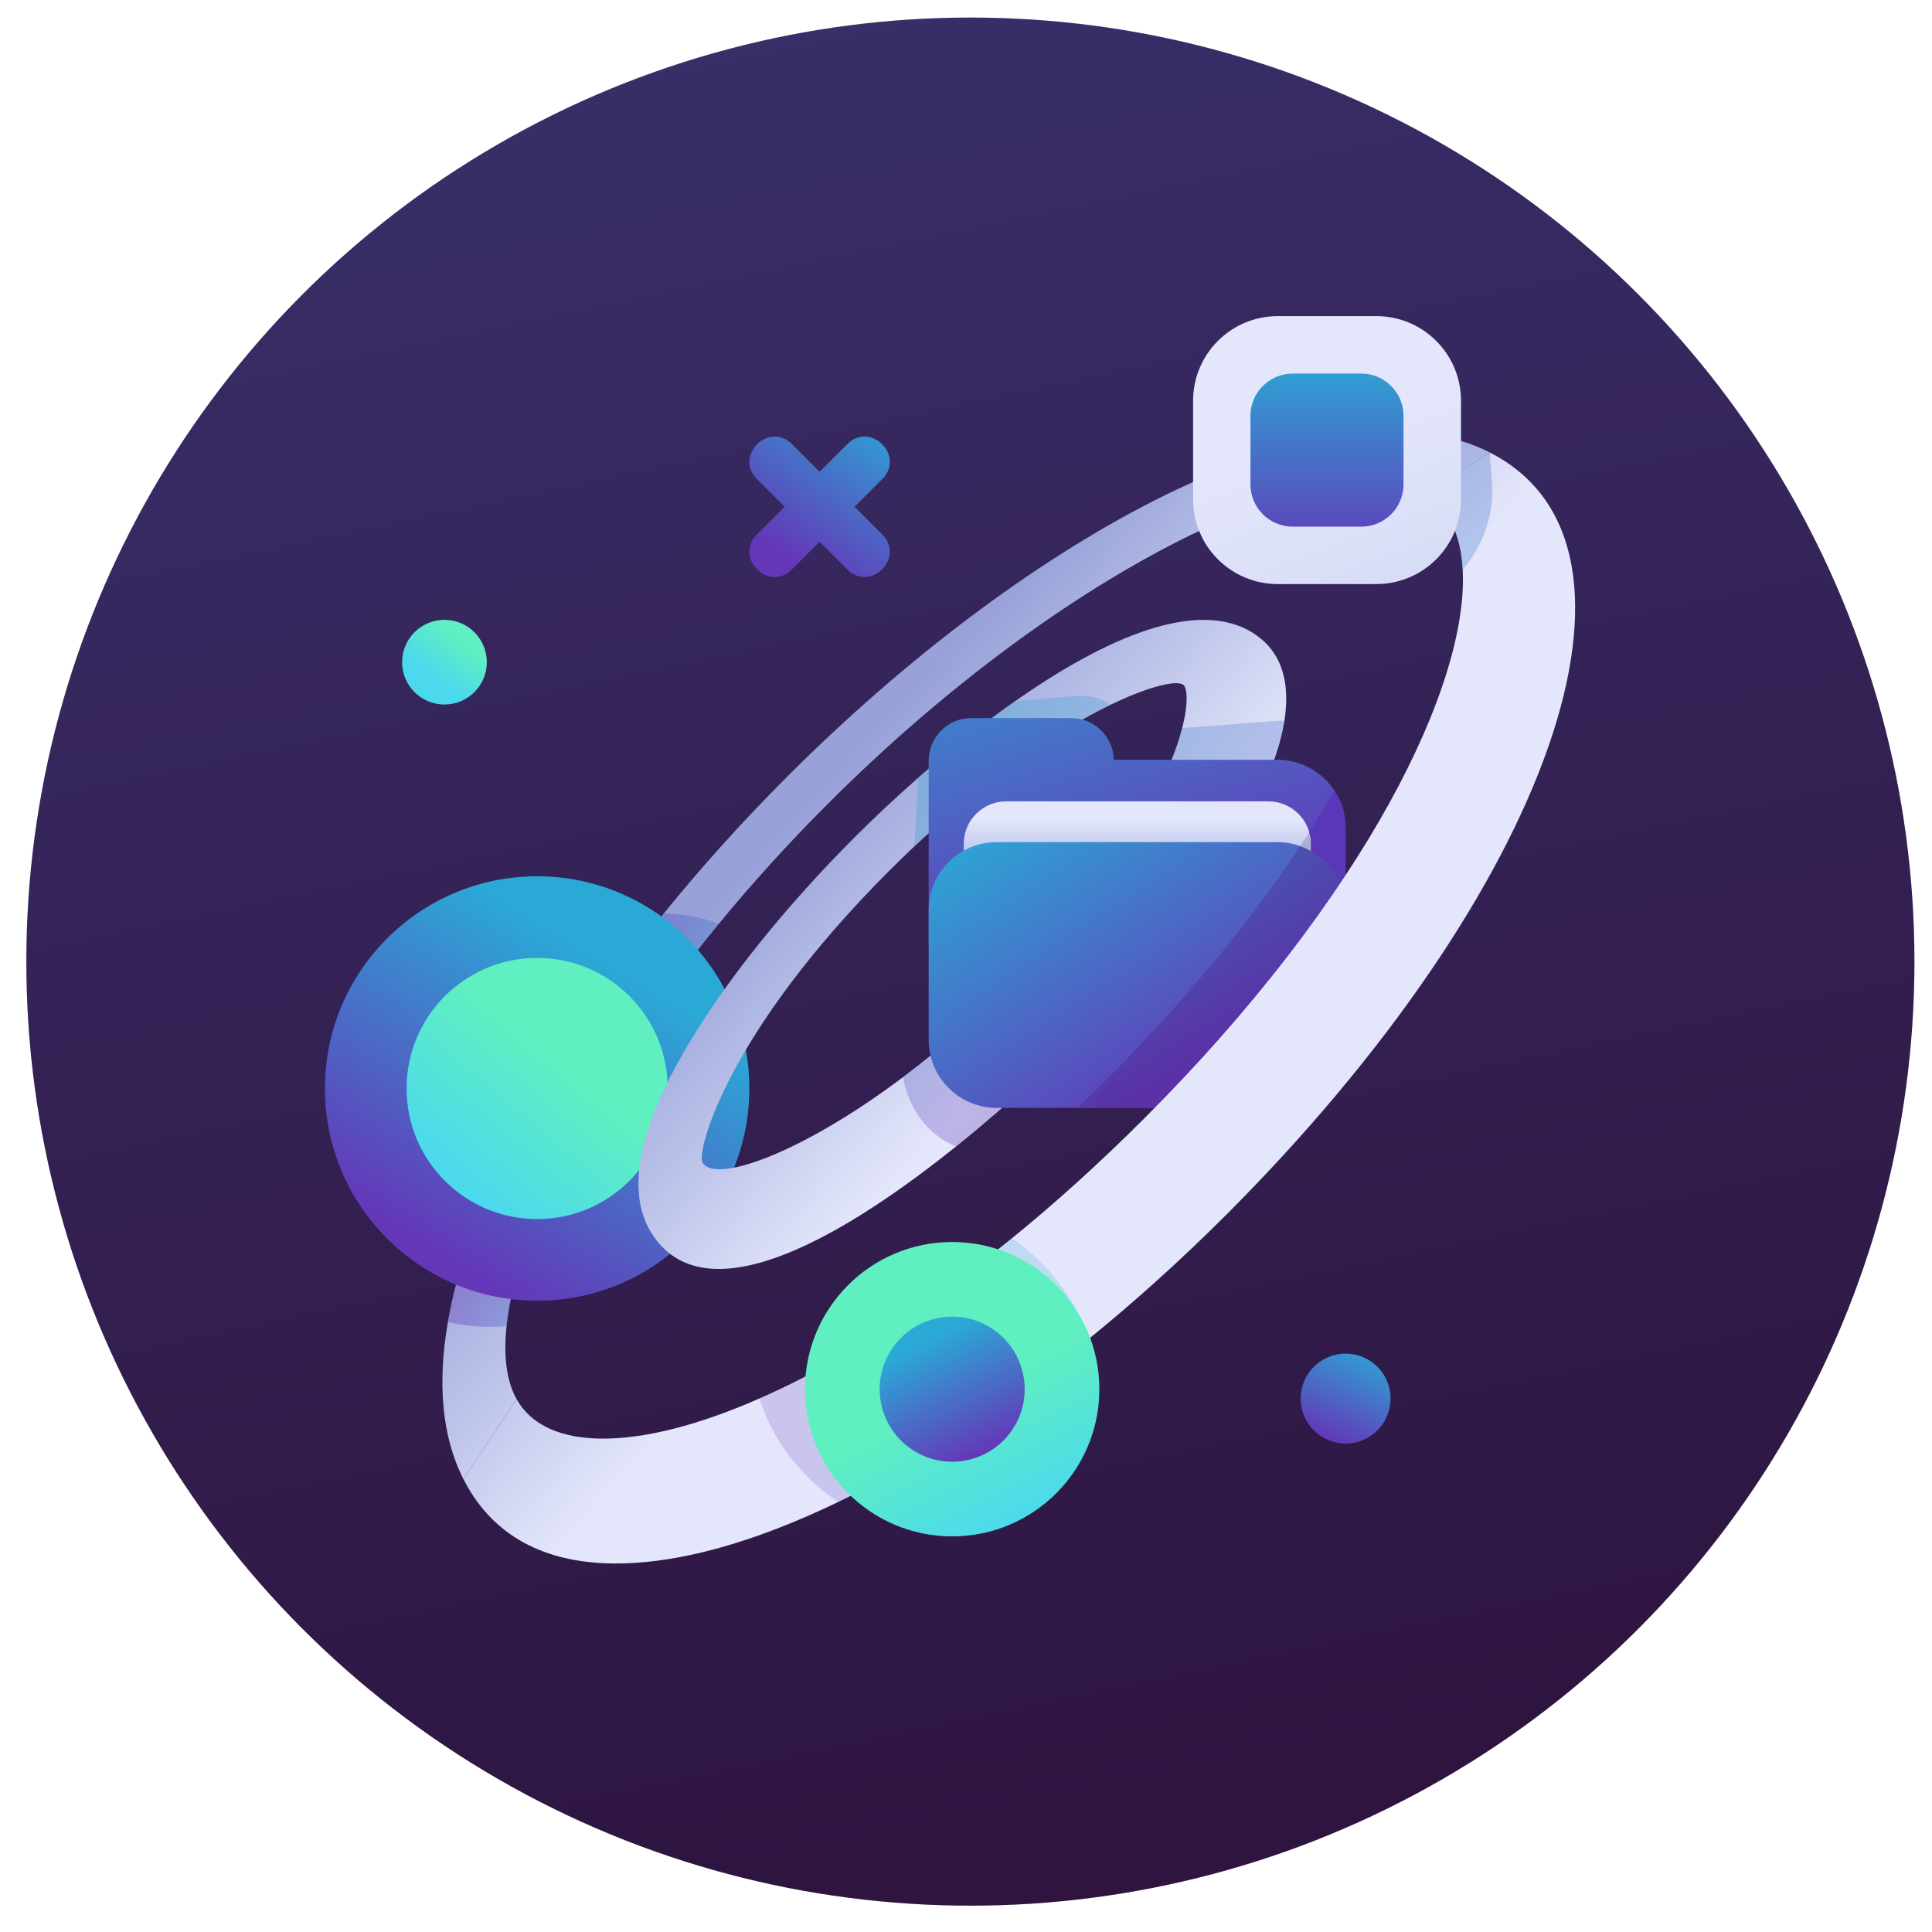 <svg xmlns="http://www.w3.org/2000/svg" width="220" height="220" viewBox="0 0 220 220" fill="none"><circle cx="110.5" cy="109.5" r="107.5" fill="#d9d9d9"/><circle cx="110.5" cy="109.5" r="107.5" fill="url(#paint0_linear_2655_7027)"/><path d="M169.647 51.527c-8.381-4.257-20.679-2.735-34.828 3.836C133.688 55.877 132.536 56.432 131.374 57.028c-13.727 6.992-28.39 18.067-41.717 31.393C84.618 93.46 79.899 98.694 75.6 104 68.536 112.71 62.613 121.604 58.264 130.139c-3.733 7.321-6.19 14.211-7.26 20.391C49.781 157.532 50.325 163.64 52.783 168.452l6.046-9.131C57.688 157.275 57.318 154.447 57.678 151.013 58.798 140.041 67.313 122.859 81.852 105.193 85.575 100.668 89.698 96.103 94.192 91.609 107.868 77.923 122.14 67.702 134.315 61.553c12.35-6.242 22.54-8.278 27.723-5.44L169.647 51.568 169.688 51.548S169.657 51.537 169.647 51.527v0z" fill="url(#paint1_linear_2655_7027)"/><path opacity=".4" d="M81.856 105.193c-14.54 17.666-23.054 34.848-24.175 45.82C57.095 151.054 56.499 151.085 55.913 151.085 54.123 151.095 52.489 150.9 51.008 150.53 52.077 144.35 54.535 137.46 58.267 130.139 62.617 121.604 68.54 112.71 75.604 104 77.846 104.062 79.964 104.452 81.856 105.193z" fill="url(#paint2_linear_2655_7027)"/><path d="M61.164 148.113c13.346.0 24.165-10.819 24.165-24.164.0-13.346-10.819-24.165-24.165-24.165C47.819 99.784 37 110.603 37 123.949c0 13.345 10.819 24.164 24.165 24.164z" fill="url(#paint3_linear_2655_7027)"/><path d="M61.166 138.817C69.378 138.817 76.035 132.16 76.035 123.948c0-8.211-6.657-14.868-14.869-14.868-8.212.0-14.869 6.657-14.869 14.868.0 8.212 6.657 14.869 14.869 14.869z" fill="url(#paint4_linear_2655_7027)"/><path d="M142.893 72.216C136.476 67.907 125.741 72.72 115.592 79.846 111.746 82.529 107.993 85.553 104.589 88.535 101.936 90.869 99.489 93.172 97.381 95.28 89.33 103.332 82.502 111.866 78.08 119.424 72.538 128.905 71.222 136.082 74.389 140.73 80.836 150.211 97.186 139.928 108.867 130.55 115.376 125.326 120.435 120.38 121.525 119.29c13.285-13.295 23.188-27.496 24.73-37.213C146.944 77.738 145.977 74.283 142.893 72.216zM114.594 112.401C110.605 116.391 106.615 119.815 102.831 122.653 90.934 131.599 81.144 134.859 79.962 132.298 79.386 131.033 82.687 117.727 101.268 99.146 102.224 98.19 103.18 97.265 104.116 96.38c8.864-8.339 16.802-13.45 22.406-16.154C131.016 78.056 134.008 77.45 134.738 77.974 135.17 78.283 135.366 79.99 134.615 82.91 133.175 88.555 128.219 98.766 114.594 112.401v0z" fill="url(#paint5_linear_2655_7027)"/><path d="M153.226 164.38C156.054 164.38 158.347 162.088 158.347 159.259 158.347 156.431 156.054 154.139 153.226 154.139S148.105 156.431 148.105 159.259C148.105 162.088 150.398 164.38 153.226 164.38z" fill="url(#paint6_linear_2655_7027)"/><path d="M50.612 80.226c2.663.0 4.823-2.159 4.823-4.823C55.434 72.74 53.275 70.581 50.612 70.581 47.948 70.581 45.789 72.74 45.789 75.404 45.789 78.067 47.948 80.226 50.612 80.226z" fill="url(#paint7_linear_2655_7027)"/><path d="M90.171 50.571l3.157 3.157 3.157-3.157C99.118 47.938 103.097 51.918 100.465 54.55L97.308 57.707 100.465 60.864C103.097 63.496 99.118 67.476 96.485 64.843l-3.157-3.157-3.157 3.157C87.539 67.476 83.56 63.496 86.192 60.864l3.157-3.157-3.157-3.157C83.56 51.918 87.539 47.938 90.171 50.571z" fill="url(#paint8_linear_2655_7027)"/><path opacity=".3" d="M126.52 80.226C120.916 82.931 112.977 88.041 104.113 96.38L104.586 88.535C107.99 85.553 111.743 82.529 115.589 79.846L122.448 79.249C123.959 79.116 125.358 79.486 126.52 80.226v0zm18.601 1.871L134.612 82.91C133.173 88.555 128.216 98.766 114.592 112.401 110.602 116.391 106.612 119.815 102.828 122.653 103.455 126.314 105.738 129.296 108.864 130.55 115.373 125.326 120.432 120.38 121.522 119.29c13.286-13.295 23.188-27.496 24.73-37.213C145.882 82.056 145.502 82.067 145.121 82.098v0z" fill="url(#paint9_linear_2655_7027)"/><path d="M153.226 94.262V108.493C153.226 112.751 149.74 116.236 145.483 116.236H113.534C109.277 116.236 105.791 112.751 105.791 108.493V107.805C105.76 107.599 105.75 107.393 105.75 107.188V86.612C105.75 83.948 107.93 81.769 110.593 81.769h11.394C124.619 81.769 126.778 83.897 126.83 86.519h18.653C149.74 86.519 153.226 90.005 153.226 94.262v0z" fill="url(#paint10_linear_2655_7027)"/><path d="M144.426 91.249H114.585C111.911 91.249 109.742 93.418 109.742 96.093V116.668C109.742 119.343 111.911 121.511 114.585 121.511h29.841C147.101 121.511 149.269 119.343 149.269 116.668V96.093C149.269 93.418 147.101 91.249 144.426 91.249z" fill="url(#paint11_linear_2655_7027)"/><path d="M145.452 95.897H113.493c-4.276.0-7.743 3.467-7.743 7.743v14.776C105.75 122.693 109.217 126.159 113.493 126.159h31.959C149.728 126.159 153.195 122.693 153.195 118.416V103.64c0-4.276-3.467-7.743-7.743-7.743z" fill="url(#paint12_linear_2655_7027)"/><path d="M149.266 96.093V96.925C151.6 98.262 153.183 100.781 153.183 103.65v5.553C153.204 108.967 153.225 108.73 153.225 108.494V94.262C153.225 92.699 152.752 91.239 151.949 90.026 151.065 91.568 150.109 93.152 149.07 94.787 149.194 95.208 149.276 95.64 149.276 96.093H149.266z" fill="url(#paint13_linear_2655_7027)"/><path d="M149.265 96.925V96.093C149.265 95.64 149.183 95.208 149.06 94.787 148.73 95.311 148.381 95.835 148.031 96.36 148.463 96.514 148.864 96.699 149.255 96.925H149.265z" fill="url(#paint14_linear_2655_7027)"/><path d="M153.194 103.65v14.766C153.194 122.673 149.708 126.159 145.441 126.159H122.695C123.765 125.141 124.834 124.103 125.904 123.023c.503-.504.997-1.008 1.491-1.511 1.748-1.779 3.403-3.538 4.997-5.276 6.458-7.074 11.62-13.758 15.65-19.876C148.474 96.514 148.886 96.699 149.276 96.925 151.61 98.262 153.194 100.781 153.194 103.65v0z" fill="url(#paint15_linear_2655_7027)"/><path d="M139.599 138.365C134.478 143.476 129.234 148.206 123.959 152.483 114.334 160.309 104.617 166.622 95.445 171.033 92.432 172.483 89.491 173.728 86.622 174.756 79.568 177.285 60.246 183.075 52.781 168.452l6.046-9.131C62.139 165.265 72.504 165.399 86.499 159.239 94.992 155.517 104.822 149.47 115.229 141.008c4.915-4 9.953-8.535 15.033-13.615 25.357-25.357 36.987-49.522 36.298-62.509C166.334 60.668 164.812 57.635 162.036 56.113L169.645 51.568 169.686 51.548C190.468 62.149 176.576 101.378 139.599 138.365z" fill="url(#paint16_linear_2655_7027)"/><path opacity=".2" d="M123.96 152.483C114.335 160.309 104.618 166.622 95.446 171.034 91.405 168.319 88.166 164.339 86.623 159.64 86.582 159.507 86.541 159.373 86.5 159.239 94.994 155.517 104.824 149.471 115.23 141.008 119.333 143.784 122.469 147.856 123.96 152.483v0z" fill="url(#paint17_linear_2655_7027)"/><path d="M108.425 174.951C117.682 174.951 125.186 167.447 125.186 158.19S117.682 141.429 108.425 141.429C99.168 141.429 91.664 148.933 91.664 158.19S99.168 174.951 108.425 174.951z" fill="url(#paint18_linear_2655_7027)"/><path d="M108.425 166.447C112.985 166.447 116.682 162.75 116.682 158.19S112.985 149.933 108.425 149.933 100.168 153.63 100.168 158.19 103.865 166.447 108.425 166.447z" fill="url(#paint19_linear_2655_7027)"/><path opacity=".3" d="M137.65 54.098C150.606 48.607 161.825 47.548 169.64 51.517V51.558L169.897 54.838C170.195 58.53 168.889 62.139 166.555 64.874 166.329 60.658 164.807 57.625 162.031 56.103c-4.72-2.581-13.584-1.131-24.453 3.856L137.64 54.087 137.65 54.098z" fill="url(#paint20_linear_2655_7027)"/><path d="M156.733 36H145.494C140.173 36 135.859 40.314 135.859 45.635V56.874C135.859 62.195 140.173 66.509 145.494 66.509h11.239C162.055 66.509 166.368 62.195 166.368 56.874V45.635C166.368 40.314 162.055 36 156.733 36z" fill="url(#paint21_linear_2655_7027)"/><path d="M155.008 42.54H147.203C144.545 42.54 142.391 44.694 142.391 47.352v7.805C142.391 57.815 144.545 59.969 147.203 59.969H155.008C157.665 59.969 159.82 57.815 159.82 55.157V47.352c0-2.658-2.155-4.812-4.812-4.812z" fill="url(#paint22_linear_2655_7027)"/><defs><linearGradient id="paint0_linear_2655_7027" x1="85" y1="2" x2="136" y2="245" gradientUnits="userSpaceOnUse"><stop stop-color="#392e69"/><stop offset="1" stop-color="#2c1038"/></linearGradient><linearGradient id="paint1_linear_2655_7027" x1="91.693" y1="92.154" x2="145.503" y2="141.296" gradientUnits="userSpaceOnUse"><stop stop-color="#98a2d9"/><stop offset=".5" stop-color="#e4e7fb"/></linearGradient><linearGradient id="paint2_linear_2655_7027" x1="76.365" y1="132.422" x2="61.846" y2="125.748" gradientUnits="userSpaceOnUse"><stop stop-color="#2ba9d6"/><stop offset=".99" stop-color="#6437b8"/></linearGradient><linearGradient id="paint3_linear_2655_7027" x1="69.761" y1="109.851" x2="49.463" y2="143.136" gradientUnits="userSpaceOnUse"><stop stop-color="#2ba9d6"/><stop offset=".99" stop-color="#6437b8"/></linearGradient><linearGradient id="paint4_linear_2655_7027" x1="52.22" y1="134.571" x2="65.217" y2="119.146" gradientUnits="userSpaceOnUse"><stop stop-color="#4cd9ed"/><stop offset=".87" stop-color="#5fefc0"/></linearGradient><linearGradient id="paint5_linear_2655_7027" x1="92.219" y1="91.578" x2="146.019" y2="140.73" gradientUnits="userSpaceOnUse"><stop stop-color="#98a2d9"/><stop offset=".5" stop-color="#e4e7fb"/></linearGradient><linearGradient id="paint6_linear_2655_7027" x1="156.044" y1="153.131" x2="150.995" y2="164.103" gradientUnits="userSpaceOnUse"><stop stop-color="#2ba9d6"/><stop offset=".99" stop-color="#6437b8"/></linearGradient><linearGradient id="paint7_linear_2655_7027" x1="49.306" y1="77.08" x2="53.08" y2="72.226" gradientUnits="userSpaceOnUse"><stop stop-color="#4cd9ed"/><stop offset=".87" stop-color="#5fefc0"/></linearGradient><linearGradient id="paint8_linear_2655_7027" x1="101.082" y1="46.787" x2="89.236" y2="63.486" gradientUnits="userSpaceOnUse"><stop stop-color="#2ba9d6"/><stop offset=".99" stop-color="#6437b8"/></linearGradient><linearGradient id="paint9_linear_2655_7027" x1="110.746" y1="83.157" x2="132.237" y2="114.519" gradientUnits="userSpaceOnUse"><stop stop-color="#2ba9d6"/><stop offset=".99" stop-color="#6437b8"/></linearGradient><linearGradient id="paint10_linear_2655_7027" x1="117.287" y1="60.062" x2="130.953" y2="106.283" gradientUnits="userSpaceOnUse"><stop stop-color="#2ba9d6"/><stop offset=".99" stop-color="#6437b8"/></linearGradient><linearGradient id="paint11_linear_2655_7027" x1="129.506" y1="97.943" x2="129.506" y2="89.121" gradientUnits="userSpaceOnUse"><stop stop-color="#b7c0eb"/><stop offset=".53" stop-color="#e4e7fb"/><stop offset="1" stop-color="#e4e7fb"/></linearGradient><linearGradient id="paint12_linear_2655_7027" x1="115.56" y1="89.697" x2="137.925" y2="123.99" gradientUnits="userSpaceOnUse"><stop stop-color="#2ba9d6"/><stop offset=".99" stop-color="#6437b8"/></linearGradient><linearGradient id="paint13_linear_2655_7027" x1="136.823" y1="72.226" x2="146.356" y2="88.802" gradientUnits="userSpaceOnUse"><stop stop-color="#2bb7d6"/><stop offset=".99" stop-color="#5937b8"/></linearGradient><linearGradient id="paint14_linear_2655_7027" x1="148.648" y1="97.943" x2="148.648" y2="89.121" gradientUnits="userSpaceOnUse"><stop stop-color="#99a2ce"/><stop offset=".53" stop-color="#c2c5da"/><stop offset="1" stop-color="#c2c5da"/></linearGradient><linearGradient id="paint15_linear_2655_7027" x1="116.114" y1="79.65" x2="140.824" y2="118.283" gradientUnits="userSpaceOnUse"><stop stop-color="#2699c2"/><stop offset=".99" stop-color="#5a31a6"/></linearGradient><linearGradient id="paint16_linear_2655_7027" x1="91.527" y1="92.339" x2="145.326" y2="141.481" gradientUnits="userSpaceOnUse"><stop stop-color="#98a2d9"/><stop offset=".5" stop-color="#e4e7fb"/></linearGradient><linearGradient id="paint17_linear_2655_7027" x1="114.171" y1="152.679" x2="89.657" y2="161.933" gradientUnits="userSpaceOnUse"><stop stop-color="#2ba9d6"/><stop offset=".99" stop-color="#6437b8"/></linearGradient><linearGradient id="paint18_linear_2655_7027" x1="116.096" y1="173.542" x2="107.787" y2="156.936" gradientUnits="userSpaceOnUse"><stop stop-color="#4cd9ed"/><stop offset=".87" stop-color="#5fefc0"/></linearGradient><linearGradient id="paint19_linear_2655_7027" x1="105.628" y1="152.607" x2="112.168" y2="165.686" gradientUnits="userSpaceOnUse"><stop stop-color="#2ba9d6"/><stop offset=".99" stop-color="#6437b8"/></linearGradient><linearGradient id="paint20_linear_2655_7027" x1="168.272" y1="95.003" x2="141.722" y2="23.887" gradientUnits="userSpaceOnUse"><stop stop-color="#2ba9d6"/><stop offset=".99" stop-color="#6437b8"/></linearGradient><linearGradient id="paint21_linear_2655_7027" x1="173.762" y1="111.928" x2="129.628" y2="-6.272" gradientUnits="userSpaceOnUse"><stop stop-color="#b7c0eb"/><stop offset=".53" stop-color="#e4e7fb"/><stop offset="1" stop-color="#e4e7fb"/></linearGradient><linearGradient id="paint22_linear_2655_7027" x1="151.11" y1="40.216" x2="151.11" y2="64.041" gradientUnits="userSpaceOnUse"><stop stop-color="#2ba9d6"/><stop offset=".99" stop-color="#6437b8"/></linearGradient></defs></svg>